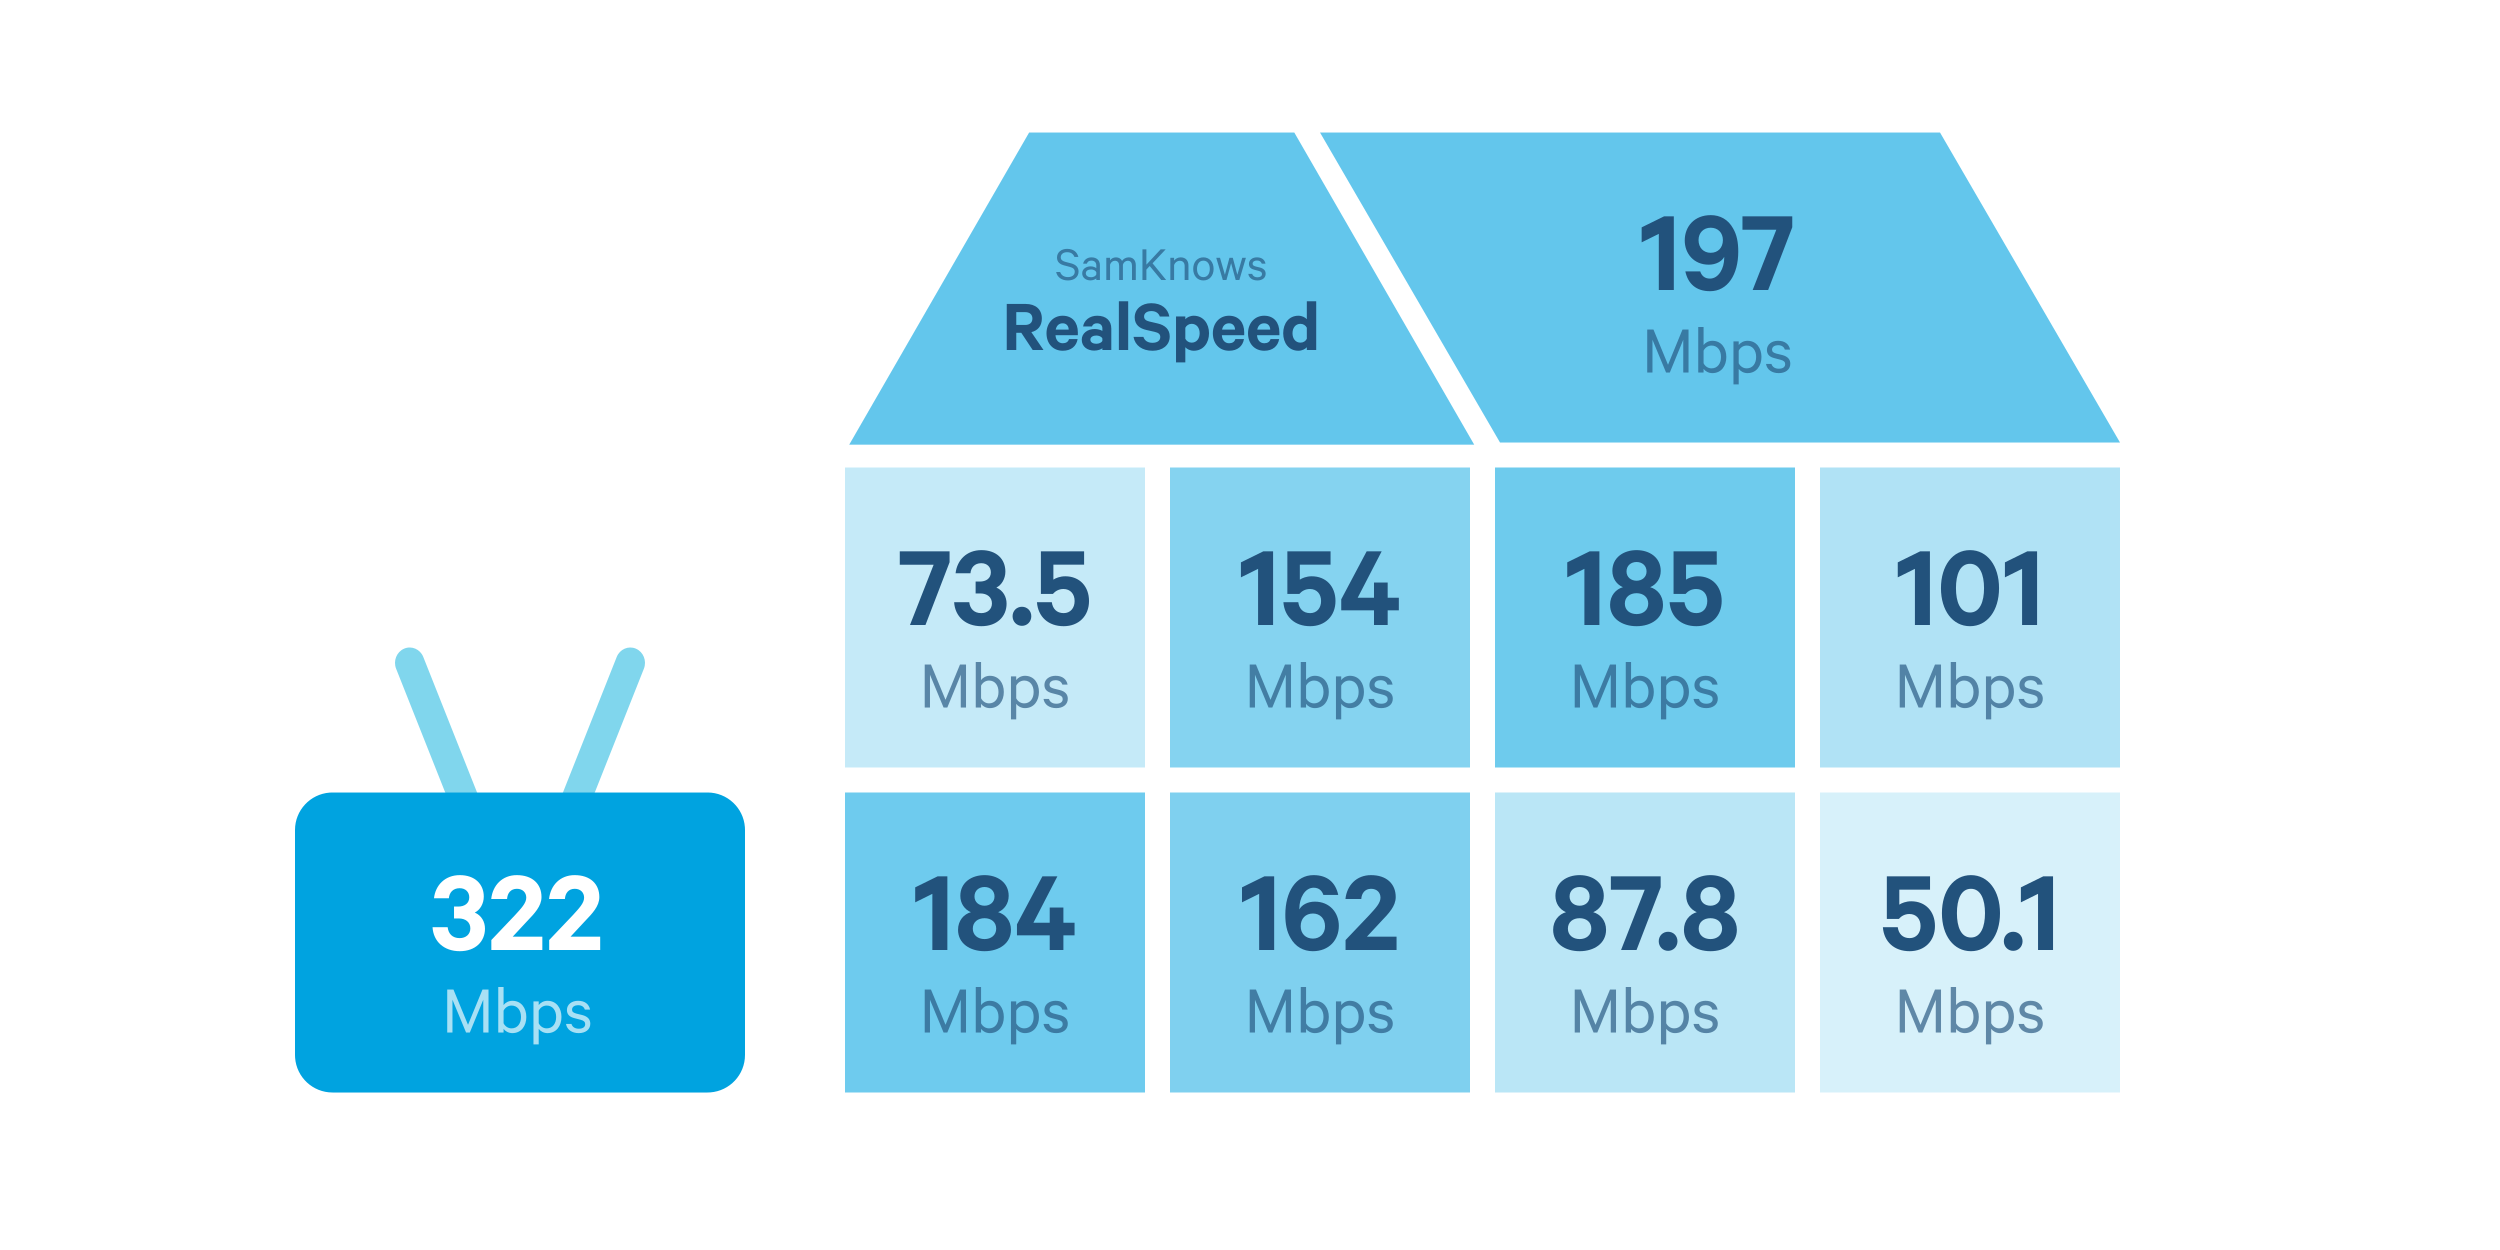 <?xml version="1.0" encoding="utf-8"?>
<svg xmlns="http://www.w3.org/2000/svg" xmlns:xlink="http://www.w3.org/1999/xlink" width="1000px" height="500px" viewBox="0 0 1000 500" version="1.1">
    
    <title>Eero2</title>
    <desc>Created with Sketch.</desc>
    <g id="Eero2" stroke="none" stroke-width="1" fill="none" fill-rule="evenodd">
        <rect fill="#FFFFFF" x="0" y="0" width="1000" height="500"/>
        <g id="Group-4" transform="translate(338, 53)" fill="#00A3E0">
            <g id="Group-2">
                <polygon id="Fill-3" opacity="0.5" points="130 384 250 384 250 264 130 264"/>
                <polygon id="Fill-3" opacity="0.57" points="0 384 120 384 120 264 0 264"/>
                <polygon id="Fill-4" opacity="0.27" points="260 384 380 384 380 264 260 264"/>
                <polygon id="Fill-7" opacity="0.61" points="262.001 124 510 124 438 0 190 0"/>
            </g>
            <polygon id="Fill-4" opacity="0.16" points="390 384 510 384 510 264 390 264"/>
            <g id="Group-5" transform="translate(260, 134)" opacity="0.57">
                <polygon id="Fill-3" points="0 120 120 120 120 0 0 0"/>
            </g>
            <polygon id="Fill-3" opacity="0.23" points="0 254 120 254 120 134 0 134"/>
            <g id="Group-6" transform="translate(130, 134)" opacity="0.48">
                <polygon id="Fill-4" points="0 120 120 120 120 0 0 0"/>
            </g>
            <polygon id="Fill-4" opacity="0.31" points="390 254 510 254 510 134 390 134"/>
        </g>
        <path d="M517.712,53 L589.685,177.87 L339.685,177.87 L411.658,53 L517.712,53 Z" id="Combined-Shape" fill="#00A3E0" opacity="0.61"/>
        <g id="SamKnows-RealSpeed" transform="translate(402.7, 99.54)" fill="#22527C" fill-rule="nonzero">
            <path d="M24.48,12.64 C26.92,12.64 28.72,11.3 28.72,9.08 C28.72,7.34 27.62,6.28 25.66,5.78 L23.56,5.24 C22.28,4.9 21.6,4.4 21.6,3.36 C21.6,2.1 22.68,1.34 24.14,1.34 C25.76,1.34 26.68,2.14 27.06,3.24 L28.64,3.24 C28.18,1.3 26.68,4.26325641e-14 24.14,4.26325641e-14 C21.82,4.26325641e-14 20.1,1.4 20.1,3.48 C20.1,5.34 21.34,6.2 23.04,6.64 L25.24,7.22 C26.66,7.58 27.2,8.2 27.2,9.16 C27.2,10.52 26.08,11.3 24.48,11.3 C22.98,11.3 21.82,10.62 21.36,9.26 L19.76,9.26 C20.22,11.42 22.04,12.64 24.48,12.64 Z M33.48,12.62 C34.54,12.62 35.48,12.16 35.82,11.8 L35.82,12.46 L37.26,12.46 L37.26,6.54 C37.26,4.6 36,3.4 33.88,3.4 C32.18,3.4 30.86,4.42 30.56,5.92 L32.04,5.92 C32.32,5.1 32.92,4.7 33.86,4.7 C35.14,4.7 35.82,5.5 35.82,6.6 L35.82,7.72 C35.44,7.38 34.5,7 33.58,7 C31.68,7 30.18,8.12 30.18,9.78 C30.18,11.54 31.68,12.62 33.48,12.62 Z M33.74,11.36 C32.66,11.36 31.62,10.86 31.62,9.78 C31.62,8.72 32.66,8.24 33.74,8.24 C34.66,8.24 35.56,8.68 35.82,9.34 L35.82,10.26 C35.56,10.92 34.66,11.36 33.74,11.36 Z M41.32,12.46 L41.32,6.34 C41.6,5.38 42.38,4.76 43.28,4.76 C44.42,4.76 44.96,5.58 44.96,6.82 L44.96,12.46 L46.46,12.46 L46.46,6.34 C46.74,5.38 47.52,4.76 48.42,4.76 C49.56,4.76 50.1,5.58 50.1,6.82 L50.1,12.46 L51.62,12.46 L51.62,6.58 C51.62,4.66 50.62,3.4 48.82,3.4 C47.58,3.4 46.68,4.02 46.12,4.82 C45.7,3.98 44.84,3.4 43.72,3.4 C42.62,3.4 41.76,3.92 41.32,4.62 L41.32,3.58 L39.82,3.58 L39.82,12.46 L41.32,12.46 Z M55.86,12.46 L55.86,8.28 L57.18,6.86 L61.8,12.46 L63.76,12.46 L58.32,5.78 L63.58,0.18 L61.58,0.18 L55.86,6.32 L55.86,0.18 L54.28,0.18 L54.28,12.46 L55.86,12.46 Z M66.94,12.46 L66.94,6.44 C67.26,5.48 68.16,4.78 69.2,4.78 C70.54,4.78 71.16,5.64 71.16,6.88 L71.16,12.46 L72.68,12.46 L72.68,6.64 C72.68,4.7 71.58,3.4 69.56,3.4 C68.42,3.4 67.46,4 66.94,4.7 L66.94,3.58 L65.44,3.58 L65.44,12.46 L66.94,12.46 Z M78.66,12.64 C81.08,12.64 82.74,10.74 82.74,8.02 C82.74,5.3 81.08,3.4 78.66,3.4 C76.22,3.4 74.58,5.3 74.58,8.02 C74.58,10.74 76.22,12.64 78.66,12.64 Z M78.66,11.32 C77.06,11.32 76.1,9.96 76.1,8.02 C76.1,6.08 77.06,4.72 78.66,4.72 C80.26,4.72 81.22,6.08 81.22,8.02 C81.22,9.96 80.26,11.32 78.66,11.32 Z M87.88,12.46 L89.74,5.72 L91.58,12.46 L93.04,12.46 L95.66,3.58 L94.2,3.58 L92.24,10.36 L90.42,3.58 L89.08,3.58 L87.26,10.36 L85.3,3.58 L83.8,3.58 L86.42,12.46 L87.88,12.46 Z M100.26,12.64 C102.16,12.64 103.56,11.64 103.56,9.96 C103.56,8.72 102.82,7.88 101.3,7.48 L99.58,7.06 C98.74,6.82 98.34,6.54 98.34,5.94 C98.34,5.08 99.16,4.66 100.04,4.66 C101.12,4.66 101.74,5.12 102,5.92 L103.5,5.92 C103.18,4.36 102.02,3.4 100.06,3.4 C98.26,3.4 96.88,4.44 96.88,6.02 C96.88,7.4 97.76,8.04 99.02,8.36 L100.78,8.82 C101.7,9.06 102.1,9.44 102.1,10.06 C102.1,10.96 101.34,11.38 100.28,11.38 C99.24,11.38 98.46,10.94 98.18,10.02 L96.62,10.02 C96.9,11.66 98.32,12.64 100.26,12.64 Z" id="SamKnows" fill-opacity="0.66"/>
            <path d="M3.81,40.46 L3.81,33.59 L5.82,33.59 L10.38,40.46 L14.7,40.46 L9.84,33.32 C12.42,32.69 14.04,30.83 14.04,27.89 C14.04,24.11 11.46,22.04 7.59,22.04 L3.12638804e-13,22.04 L3.12638804e-13,40.46 L3.81,40.46 Z M7.35,30.44 L3.81,30.44 L3.81,25.31 L7.35,25.31 C9.27,25.31 10.26,26.33 10.26,27.89 C10.26,29.42 9.27,30.44 7.35,30.44 Z M22.41,40.76 C25.77,40.76 27.87,38.93 28.35,36.08 L24.9,36.08 C24.6,37.22 23.67,37.76 22.41,37.76 C20.76,37.76 19.62,36.56 19.5,34.55 L28.44,34.55 L28.44,33.41 C28.44,29.48 26.28,26.75 22.35,26.75 C18.6,26.75 15.9,29.72 15.9,33.77 C15.9,37.91 18.51,40.76 22.41,40.76 Z M24.78,32.3 L19.59,32.3 C19.92,30.65 20.94,29.78 22.38,29.78 C23.91,29.78 24.75,30.89 24.78,32.3 Z M34.98,40.7 C36.45,40.7 37.8,40.19 38.25,39.74 L38.25,40.46 L41.82,40.46 L41.82,31.91 C41.82,28.7 39.75,26.75 36.18,26.75 C33.12,26.75 30.93,28.61 30.54,31.04 L34.08,31.04 C34.38,30.26 35.01,29.78 36.06,29.78 C37.56,29.78 38.25,30.71 38.25,31.85 L38.25,32.84 C37.71,32.45 36.36,32.06 35.19,32.06 C32.28,32.06 30,33.8 30,36.35 C30,39.14 32.28,40.7 34.98,40.7 Z M35.82,37.97 C34.65,37.97 33.45,37.49 33.45,36.32 C33.45,35.18 34.65,34.67 35.82,34.67 C36.9,34.67 37.92,35.12 38.25,35.84 L38.25,36.8 C37.92,37.52 36.9,37.97 35.82,37.97 Z M48.57,40.46 L48.57,20.96 L44.85,20.96 L44.85,40.46 L48.57,40.46 Z M58.35,40.76 C62.25,40.76 65.19,38.6 65.19,35.03 C65.19,32.24 63.36,30.53 60.36,29.84 L57,29.06 C55.62,28.73 54.93,28.1 54.93,27.05 C54.93,25.73 56.1,24.89 57.84,24.89 C59.76,24.89 60.81,25.85 61.23,27.08 L65.04,27.08 C64.44,23.96 62.01,21.74 57.81,21.74 C53.94,21.74 51.18,24.08 51.18,27.41 C51.18,30.44 53.22,31.85 55.86,32.45 L59.16,33.2 C60.75,33.56 61.41,34.16 61.41,35.27 C61.41,36.74 60.18,37.58 58.32,37.58 C56.52,37.58 55.17,36.83 54.66,35.21 L50.7,35.21 C51.33,38.72 54.24,40.76 58.35,40.76 Z M71.43,45.41 L71.43,39.35 C72.03,40.07 73.35,40.76 74.79,40.76 C78.69,40.76 80.91,37.55 80.91,33.77 C80.91,29.99 78.69,26.75 74.79,26.75 C73.35,26.75 72.03,27.44 71.43,28.16 L71.43,27.05 L67.71,27.05 L67.71,45.41 L71.43,45.41 Z M73.95,37.52 C72.87,37.52 71.88,36.89 71.43,35.96 L71.43,31.55 C71.88,30.65 72.84,29.99 73.95,29.99 C75.96,29.99 77.16,31.61 77.16,33.77 C77.16,35.9 75.96,37.52 73.95,37.52 Z M88.95,40.76 C92.31,40.76 94.41,38.93 94.89,36.08 L91.44,36.08 C91.14,37.22 90.21,37.76 88.95,37.76 C87.3,37.76 86.16,36.56 86.04,34.55 L94.98,34.55 L94.98,33.41 C94.98,29.48 92.82,26.75 88.89,26.75 C85.14,26.75 82.44,29.72 82.44,33.77 C82.44,37.91 85.05,40.76 88.95,40.76 Z M91.32,32.3 L86.13,32.3 C86.46,30.65 87.48,29.78 88.92,29.78 C90.45,29.78 91.29,30.89 91.32,32.3 Z M103.02,40.76 C106.38,40.76 108.48,38.93 108.96,36.08 L105.51,36.08 C105.21,37.22 104.28,37.76 103.02,37.76 C101.37,37.76 100.23,36.56 100.11,34.55 L109.05,34.55 L109.05,33.41 C109.05,29.48 106.89,26.75 102.96,26.75 C99.21,26.75 96.51,29.72 96.51,33.77 C96.51,37.91 99.12,40.76 103.02,40.76 Z M105.39,32.3 L100.2,32.3 C100.53,30.65 101.55,29.78 102.99,29.78 C104.52,29.78 105.36,30.89 105.39,32.3 Z M116.67,40.76 C118.11,40.76 119.43,40.07 120.03,39.35 L120.03,40.46 L123.78,40.46 L123.78,20.96 L120.03,20.96 L120.03,28.16 C119.43,27.44 118.11,26.75 116.67,26.75 C112.77,26.75 110.58,29.93 110.58,33.77 C110.58,37.61 112.77,40.76 116.67,40.76 Z M117.51,37.52 C115.5,37.52 114.3,35.9 114.3,33.77 C114.3,31.61 115.5,29.99 117.51,29.99 C118.59,29.99 119.61,30.65 120.03,31.55 L120.03,35.96 C119.61,36.89 118.62,37.52 117.51,37.52 Z" id="RealSpeed"/>
        </g>
        <g id="Group" transform="translate(208, 348) scale(-1, 1) translate(-208, -348) translate(118, 259)">
            <path d="M63.265,66 L76,66 L51.319,3.795 C50.077,0.664 46.636,-0.828 43.636,0.467 C40.631,1.769 39.207,5.361 40.448,8.493 L63.265,66 Z" id="Fill-54" fill="#80D6ED"/>
            <path d="M104,66 L116.735,66 L139.553,8.494 C140.794,5.362 139.362,1.77 136.365,0.468 C133.362,-0.828 129.921,0.658 128.682,3.796 L104,66 Z" id="Fill-55" fill="#80D6ED"/>
            <path d="M165,58 L166.121,58.041 C173.876,58.615 180,65.095 180,73.001 L180,162.999 L179.959,164.117 C179.385,171.883 172.901,178 165,178 L15,178 L13.883,177.959 C6.124,177.385 0,170.908 0,162.999 L0,73.001 L0.041,71.883 C0.615,64.124 7.099,58 15,58 L165,58 Z" id="Fill-56" fill="#00A3E0"/>
        </g>
        <path d="M183.912,380.48 C190.2,380.48 193.992,376.592 193.992,371.456 C193.992,368.768 192.648,366.224 189.912,365.024 C192.024,364.016 193.512,361.472 193.512,358.64 C193.512,353.6 189.912,350.048 183.912,350.048 C178.008,350.048 174.168,354.08 173.592,359.312 L179.544,359.312 C179.736,357.056 181.176,355.28 183.864,355.28 C186.264,355.28 187.704,356.864 187.704,358.928 C187.704,361.376 185.784,362.624 183.288,362.624 L181.608,362.624 L181.608,367.376 L183.48,367.376 C186.216,367.376 188.136,368.864 188.136,371.36 C188.136,373.712 186.36,375.248 183.864,375.248 C180.936,375.248 179.352,373.472 179.064,370.88 L173.016,370.88 C173.352,376.592 177.576,380.48 183.912,380.48 Z M216.936,380 L216.936,374.672 L205.08,374.672 L210.744,368.576 C213.768,365.408 216.6,362.528 216.6,358.832 C216.6,353.504 212.904,350.048 206.712,350.048 C200.904,350.048 197.064,354.128 196.488,359.6 L202.824,359.6 C202.968,357.296 204.264,355.52 206.76,355.52 C209.064,355.52 210.504,357.008 210.504,359.072 C210.504,361.28 208.488,363.344 205.896,366.176 L196.536,376.016 L196.536,380 L216.936,380 Z M240.072,380 L240.072,374.672 L228.216,374.672 L233.88,368.576 C236.904,365.408 239.736,362.528 239.736,358.832 C239.736,353.504 236.04,350.048 229.848,350.048 C224.04,350.048 220.2,354.128 219.624,359.6 L225.96,359.6 C226.104,357.296 227.4,355.52 229.896,355.52 C232.2,355.52 233.64,357.008 233.64,359.072 C233.64,361.28 231.624,363.344 229.032,366.176 L219.672,376.016 L219.672,380 L240.072,380 Z" id="322" fill="#FFFFFF" fill-rule="nonzero"/>
        <path d="M180.988,413 L180.988,399.896 L186.42,413 L187.932,413 L193.308,399.896 L193.308,413 L195.408,413 L195.408,395.808 L193,395.808 L187.204,409.92 L181.38,395.808 L178.888,395.808 L178.888,413 L180.988,413 Z M204.928,413.252 C208.568,413.252 210.528,410.312 210.528,406.784 C210.528,403.284 208.568,400.316 204.928,400.316 C203.388,400.316 202.044,401.128 201.428,402.024 L201.428,394.8 L199.3,394.8 L199.3,413 L201.428,413 L201.428,411.544 C202.044,412.44 203.388,413.252 204.928,413.252 Z M204.62,411.348 C203.304,411.348 202.072,410.592 201.428,409.304 L201.428,404.264 C202.072,402.976 203.304,402.22 204.62,402.22 C207,402.22 208.4,404.152 208.4,406.784 C208.4,409.416 207,411.348 204.62,411.348 Z M215.484,417.76 L215.484,411.544 C216.128,412.44 217.444,413.252 218.984,413.252 C222.652,413.252 224.584,410.228 224.584,406.784 C224.584,403.34 222.652,400.316 218.984,400.316 C217.444,400.316 216.128,401.128 215.484,402.024 L215.484,400.568 L213.384,400.568 L213.384,417.76 L215.484,417.76 Z M218.676,411.348 C217.36,411.348 216.128,410.592 215.484,409.304 L215.484,404.264 C216.128,402.976 217.36,402.22 218.676,402.22 C221.056,402.22 222.456,404.152 222.456,406.784 C222.456,409.416 221.056,411.348 218.676,411.348 Z M231.5,413.252 C234.16,413.252 236.12,411.852 236.12,409.5 C236.12,407.764 235.084,406.588 232.956,406.028 L230.548,405.44 C229.372,405.104 228.812,404.712 228.812,403.872 C228.812,402.668 229.96,402.08 231.192,402.08 C232.704,402.08 233.572,402.724 233.936,403.844 L236.036,403.844 C235.588,401.66 233.964,400.316 231.22,400.316 C228.7,400.316 226.768,401.772 226.768,403.984 C226.768,405.916 228,406.812 229.764,407.26 L232.228,407.904 C233.516,408.24 234.076,408.772 234.076,409.64 C234.076,410.9 233.012,411.488 231.528,411.488 C230.072,411.488 228.98,410.872 228.588,409.584 L226.404,409.584 C226.796,411.88 228.784,413.252 231.5,413.252 Z" id="Mbps" fill="#FFFFFF" fill-rule="nonzero" opacity="0.66"/>
        <path d="M378.944,380 L378.944,350.528 L375.056,350.528 L366.08,354.944 L366.08,360.944 L372.944,357.536 L372.944,380 L378.944,380 Z M393.824,380.48 C399.68,380.48 404.384,377.312 404.384,371.936 C404.384,368.192 402.032,365.648 399.248,364.88 C401.696,363.824 403.472,361.472 403.472,358.352 C403.472,352.976 398.96,350.048 393.824,350.048 C388.64,350.048 384.128,352.976 384.128,358.352 C384.128,361.472 385.904,363.824 388.352,364.88 C385.568,365.648 383.216,368.192 383.216,371.936 C383.216,377.312 387.92,380.48 393.824,380.48 Z M393.824,362.288 C391.616,362.288 389.792,360.896 389.792,358.592 C389.792,356.192 391.616,354.8 393.824,354.8 C395.984,354.8 397.808,356.192 397.808,358.592 C397.808,360.896 395.984,362.288 393.824,362.288 Z M393.824,375.632 C391.136,375.632 389.12,374.048 389.12,371.456 C389.12,368.816 391.136,367.28 393.824,367.28 C396.464,367.28 398.48,368.816 398.48,371.456 C398.48,374.048 396.464,375.632 393.824,375.632 Z M425.36,380 L425.36,374.144 L429.824,374.144 L429.824,369.104 L425.36,369.104 L425.36,363.008 L419.888,363.008 L419.888,369.104 L413.36,369.104 L422.96,350.528 L416.96,350.528 L406.784,369.728 L406.784,374.144 L419.888,374.144 L419.888,380 L425.36,380 Z" id="184" fill="#22527C" fill-rule="nonzero"/>
        <path d="M371.988,413 L371.988,399.896 L377.42,413 L378.932,413 L384.308,399.896 L384.308,413 L386.408,413 L386.408,395.808 L384,395.808 L378.204,409.92 L372.38,395.808 L369.888,395.808 L369.888,413 L371.988,413 Z M395.928,413.252 C399.568,413.252 401.528,410.312 401.528,406.784 C401.528,403.284 399.568,400.316 395.928,400.316 C394.388,400.316 393.044,401.128 392.428,402.024 L392.428,394.8 L390.3,394.8 L390.3,413 L392.428,413 L392.428,411.544 C393.044,412.44 394.388,413.252 395.928,413.252 Z M395.62,411.348 C394.304,411.348 393.072,410.592 392.428,409.304 L392.428,404.264 C393.072,402.976 394.304,402.22 395.62,402.22 C398,402.22 399.4,404.152 399.4,406.784 C399.4,409.416 398,411.348 395.62,411.348 Z M406.484,417.76 L406.484,411.544 C407.128,412.44 408.444,413.252 409.984,413.252 C413.652,413.252 415.584,410.228 415.584,406.784 C415.584,403.34 413.652,400.316 409.984,400.316 C408.444,400.316 407.128,401.128 406.484,402.024 L406.484,400.568 L404.384,400.568 L404.384,417.76 L406.484,417.76 Z M409.676,411.348 C408.36,411.348 407.128,410.592 406.484,409.304 L406.484,404.264 C407.128,402.976 408.36,402.22 409.676,402.22 C412.056,402.22 413.456,404.152 413.456,406.784 C413.456,409.416 412.056,411.348 409.676,411.348 Z M422.5,413.252 C425.16,413.252 427.12,411.852 427.12,409.5 C427.12,407.764 426.084,406.588 423.956,406.028 L421.548,405.44 C420.372,405.104 419.812,404.712 419.812,403.872 C419.812,402.668 420.96,402.08 422.192,402.08 C423.704,402.08 424.572,402.724 424.936,403.844 L427.036,403.844 C426.588,401.66 424.964,400.316 422.22,400.316 C419.7,400.316 417.768,401.772 417.768,403.984 C417.768,405.916 419,406.812 420.764,407.26 L423.228,407.904 C424.516,408.24 425.076,408.772 425.076,409.64 C425.076,410.9 424.012,411.488 422.528,411.488 C421.072,411.488 419.98,410.872 419.588,409.584 L417.404,409.584 C417.796,411.88 419.784,413.252 422.5,413.252 Z" id="Mbps" fill="#22527C" fill-rule="nonzero" opacity="0.66"/>
        <path d="M509.664,380 L509.664,350.528 L505.776,350.528 L496.8,354.944 L496.8,360.944 L503.664,357.536 L503.664,380 L509.664,380 Z M525.12,380.48 C531.696,380.48 535.536,375.92 535.536,370.352 C535.536,365.072 531.888,360.656 525.936,360.656 C523.056,360.656 520.704,361.952 519.744,363.776 L519.744,363.344 C519.744,359.216 521.952,355.088 525.456,355.088 C527.52,355.088 528.768,356.192 529.344,357.968 L535.296,357.968 C534.24,353.024 530.976,350.048 525.408,350.048 C518.352,350.048 514.128,356.72 514.128,365.888 C514.128,369.68 514.704,372.56 516.192,375.152 C518.16,378.752 521.424,380.48 525.12,380.48 Z M525.168,375.44 C522.24,375.44 520.272,373.424 520.272,370.496 C520.272,367.424 522.24,365.408 525.168,365.408 C528,365.408 530.016,367.424 530.016,370.496 C530.016,373.424 528,375.44 525.168,375.44 Z M558.624,380 L558.624,374.672 L546.768,374.672 L552.432,368.576 C555.456,365.408 558.288,362.528 558.288,358.832 C558.288,353.504 554.592,350.048 548.4,350.048 C542.592,350.048 538.752,354.128 538.176,359.6 L544.512,359.6 C544.656,357.296 545.952,355.52 548.448,355.52 C550.752,355.52 552.192,357.008 552.192,359.072 C552.192,361.28 550.176,363.344 547.584,366.176 L538.224,376.016 L538.224,380 L558.624,380 Z" id="162" fill="#22527C" fill-rule="nonzero"/>
        <path d="M501.988,413 L501.988,399.896 L507.42,413 L508.932,413 L514.308,399.896 L514.308,413 L516.408,413 L516.408,395.808 L514,395.808 L508.204,409.92 L502.38,395.808 L499.888,395.808 L499.888,413 L501.988,413 Z M525.928,413.252 C529.568,413.252 531.528,410.312 531.528,406.784 C531.528,403.284 529.568,400.316 525.928,400.316 C524.388,400.316 523.044,401.128 522.428,402.024 L522.428,394.8 L520.3,394.8 L520.3,413 L522.428,413 L522.428,411.544 C523.044,412.44 524.388,413.252 525.928,413.252 Z M525.62,411.348 C524.304,411.348 523.072,410.592 522.428,409.304 L522.428,404.264 C523.072,402.976 524.304,402.22 525.62,402.22 C528,402.22 529.4,404.152 529.4,406.784 C529.4,409.416 528,411.348 525.62,411.348 Z M536.484,417.76 L536.484,411.544 C537.128,412.44 538.444,413.252 539.984,413.252 C543.652,413.252 545.584,410.228 545.584,406.784 C545.584,403.34 543.652,400.316 539.984,400.316 C538.444,400.316 537.128,401.128 536.484,402.024 L536.484,400.568 L534.384,400.568 L534.384,417.76 L536.484,417.76 Z M539.676,411.348 C538.36,411.348 537.128,410.592 536.484,409.304 L536.484,404.264 C537.128,402.976 538.36,402.22 539.676,402.22 C542.056,402.22 543.456,404.152 543.456,406.784 C543.456,409.416 542.056,411.348 539.676,411.348 Z M552.5,413.252 C555.16,413.252 557.12,411.852 557.12,409.5 C557.12,407.764 556.084,406.588 553.956,406.028 L551.548,405.44 C550.372,405.104 549.812,404.712 549.812,403.872 C549.812,402.668 550.96,402.08 552.192,402.08 C553.704,402.08 554.572,402.724 554.936,403.844 L557.036,403.844 C556.588,401.66 554.964,400.316 552.22,400.316 C549.7,400.316 547.768,401.772 547.768,403.984 C547.768,405.916 549,406.812 550.764,407.26 L553.228,407.904 C554.516,408.24 555.076,408.772 555.076,409.64 C555.076,410.9 554.012,411.488 552.528,411.488 C551.072,411.488 549.98,410.872 549.588,409.584 L547.404,409.584 C547.796,411.88 549.784,413.252 552.5,413.252 Z" id="Mbps" fill="#22527C" fill-rule="nonzero" opacity="0.66"/>
        <path d="M631.864,380.48 C637.72,380.48 642.424,377.312 642.424,371.936 C642.424,368.192 640.072,365.648 637.288,364.88 C639.736,363.824 641.512,361.472 641.512,358.352 C641.512,352.976 637,350.048 631.864,350.048 C626.68,350.048 622.168,352.976 622.168,358.352 C622.168,361.472 623.944,363.824 626.392,364.88 C623.608,365.648 621.256,368.192 621.256,371.936 C621.256,377.312 625.96,380.48 631.864,380.48 Z M631.864,362.288 C629.656,362.288 627.832,360.896 627.832,358.592 C627.832,356.192 629.656,354.8 631.864,354.8 C634.024,354.8 635.848,356.192 635.848,358.592 C635.848,360.896 634.024,362.288 631.864,362.288 Z M631.864,375.632 C629.176,375.632 627.16,374.048 627.16,371.456 C627.16,368.816 629.176,367.28 631.864,367.28 C634.504,367.28 636.52,368.816 636.52,371.456 C636.52,374.048 634.504,375.632 631.864,375.632 Z M654.616,380 L664.264,354.896 L664.264,350.528 L644.344,350.528 L644.344,355.904 L657.88,355.904 L648.424,380 L654.616,380 Z M667.24,380.336 C669.352,380.336 670.984,378.656 670.984,376.496 C670.984,374.336 669.352,372.704 667.24,372.704 C665.128,372.704 663.496,374.336 663.496,376.496 C663.496,378.656 665.128,380.336 667.24,380.336 Z M684.184,380.48 C690.04,380.48 694.744,377.312 694.744,371.936 C694.744,368.192 692.392,365.648 689.608,364.88 C692.056,363.824 693.832,361.472 693.832,358.352 C693.832,352.976 689.32,350.048 684.184,350.048 C679,350.048 674.488,352.976 674.488,358.352 C674.488,361.472 676.264,363.824 678.712,364.88 C675.928,365.648 673.576,368.192 673.576,371.936 C673.576,377.312 678.28,380.48 684.184,380.48 Z M684.184,362.288 C681.976,362.288 680.152,360.896 680.152,358.592 C680.152,356.192 681.976,354.8 684.184,354.8 C686.344,354.8 688.168,356.192 688.168,358.592 C688.168,360.896 686.344,362.288 684.184,362.288 Z M684.184,375.632 C681.496,375.632 679.48,374.048 679.48,371.456 C679.48,368.816 681.496,367.28 684.184,367.28 C686.824,367.28 688.84,368.816 688.84,371.456 C688.84,374.048 686.824,375.632 684.184,375.632 Z" id="87.8" fill="#22527C" fill-rule="nonzero"/>
        <path d="M631.988,413 L631.988,399.896 L637.42,413 L638.932,413 L644.308,399.896 L644.308,413 L646.408,413 L646.408,395.808 L644,395.808 L638.204,409.92 L632.38,395.808 L629.888,395.808 L629.888,413 L631.988,413 Z M655.928,413.252 C659.568,413.252 661.528,410.312 661.528,406.784 C661.528,403.284 659.568,400.316 655.928,400.316 C654.388,400.316 653.044,401.128 652.428,402.024 L652.428,394.8 L650.3,394.8 L650.3,413 L652.428,413 L652.428,411.544 C653.044,412.44 654.388,413.252 655.928,413.252 Z M655.62,411.348 C654.304,411.348 653.072,410.592 652.428,409.304 L652.428,404.264 C653.072,402.976 654.304,402.22 655.62,402.22 C658,402.22 659.4,404.152 659.4,406.784 C659.4,409.416 658,411.348 655.62,411.348 Z M666.484,417.76 L666.484,411.544 C667.128,412.44 668.444,413.252 669.984,413.252 C673.652,413.252 675.584,410.228 675.584,406.784 C675.584,403.34 673.652,400.316 669.984,400.316 C668.444,400.316 667.128,401.128 666.484,402.024 L666.484,400.568 L664.384,400.568 L664.384,417.76 L666.484,417.76 Z M669.676,411.348 C668.36,411.348 667.128,410.592 666.484,409.304 L666.484,404.264 C667.128,402.976 668.36,402.22 669.676,402.22 C672.056,402.22 673.456,404.152 673.456,406.784 C673.456,409.416 672.056,411.348 669.676,411.348 Z M682.5,413.252 C685.16,413.252 687.12,411.852 687.12,409.5 C687.12,407.764 686.084,406.588 683.956,406.028 L681.548,405.44 C680.372,405.104 679.812,404.712 679.812,403.872 C679.812,402.668 680.96,402.08 682.192,402.08 C683.704,402.08 684.572,402.724 684.936,403.844 L687.036,403.844 C686.588,401.66 684.964,400.316 682.22,400.316 C679.7,400.316 677.768,401.772 677.768,403.984 C677.768,405.916 679,406.812 680.764,407.26 L683.228,407.904 C684.516,408.24 685.076,408.772 685.076,409.64 C685.076,410.9 684.012,411.488 682.528,411.488 C681.072,411.488 679.98,410.872 679.588,409.584 L677.404,409.584 C677.796,411.88 679.784,413.252 682.5,413.252 Z" id="Mbps" fill="#22527C" fill-rule="nonzero" opacity="0.66"/>
        <path d="M761.988,413 L761.988,399.896 L767.42,413 L768.932,413 L774.308,399.896 L774.308,413 L776.408,413 L776.408,395.808 L774,395.808 L768.204,409.92 L762.38,395.808 L759.888,395.808 L759.888,413 L761.988,413 Z M785.928,413.252 C789.568,413.252 791.528,410.312 791.528,406.784 C791.528,403.284 789.568,400.316 785.928,400.316 C784.388,400.316 783.044,401.128 782.428,402.024 L782.428,394.8 L780.3,394.8 L780.3,413 L782.428,413 L782.428,411.544 C783.044,412.44 784.388,413.252 785.928,413.252 Z M785.62,411.348 C784.304,411.348 783.072,410.592 782.428,409.304 L782.428,404.264 C783.072,402.976 784.304,402.22 785.62,402.22 C788,402.22 789.4,404.152 789.4,406.784 C789.4,409.416 788,411.348 785.62,411.348 Z M796.484,417.76 L796.484,411.544 C797.128,412.44 798.444,413.252 799.984,413.252 C803.652,413.252 805.584,410.228 805.584,406.784 C805.584,403.34 803.652,400.316 799.984,400.316 C798.444,400.316 797.128,401.128 796.484,402.024 L796.484,400.568 L794.384,400.568 L794.384,417.76 L796.484,417.76 Z M799.676,411.348 C798.36,411.348 797.128,410.592 796.484,409.304 L796.484,404.264 C797.128,402.976 798.36,402.22 799.676,402.22 C802.056,402.22 803.456,404.152 803.456,406.784 C803.456,409.416 802.056,411.348 799.676,411.348 Z M812.5,413.252 C815.16,413.252 817.12,411.852 817.12,409.5 C817.12,407.764 816.084,406.588 813.956,406.028 L811.548,405.44 C810.372,405.104 809.812,404.712 809.812,403.872 C809.812,402.668 810.96,402.08 812.192,402.08 C813.704,402.08 814.572,402.724 814.936,403.844 L817.036,403.844 C816.588,401.66 814.964,400.316 812.22,400.316 C809.7,400.316 807.768,401.772 807.768,403.984 C807.768,405.916 809,406.812 810.764,407.26 L813.228,407.904 C814.516,408.24 815.076,408.772 815.076,409.64 C815.076,410.9 814.012,411.488 812.528,411.488 C811.072,411.488 809.98,410.872 809.588,409.584 L807.404,409.584 C807.796,411.88 809.784,413.252 812.5,413.252 Z" id="Mbps" fill="#22527C" fill-rule="nonzero" opacity="0.66"/>
        <path d="M639.76,250 L639.76,220.528 L635.872,220.528 L626.896,224.944 L626.896,230.944 L633.76,227.536 L633.76,250 L639.76,250 Z M654.64,250.48 C660.496,250.48 665.2,247.312 665.2,241.936 C665.2,238.192 662.848,235.648 660.064,234.88 C662.512,233.824 664.288,231.472 664.288,228.352 C664.288,222.976 659.776,220.048 654.64,220.048 C649.456,220.048 644.944,222.976 644.944,228.352 C644.944,231.472 646.72,233.824 649.168,234.88 C646.384,235.648 644.032,238.192 644.032,241.936 C644.032,247.312 648.736,250.48 654.64,250.48 Z M654.64,232.288 C652.432,232.288 650.608,230.896 650.608,228.592 C650.608,226.192 652.432,224.8 654.64,224.8 C656.8,224.8 658.624,226.192 658.624,228.592 C658.624,230.896 656.8,232.288 654.64,232.288 Z M654.64,245.632 C651.952,245.632 649.936,244.048 649.936,241.456 C649.936,238.816 651.952,237.28 654.64,237.28 C657.28,237.28 659.296,238.816 659.296,241.456 C659.296,244.048 657.28,245.632 654.64,245.632 Z M678.544,250.48 C684.544,250.48 688.672,246.4 688.672,240.4 C688.672,234.544 684.88,230.512 679.168,230.512 C677.104,230.512 675.328,231.232 674.416,231.856 L674.416,225.856 L686.704,225.856 L686.704,220.528 L669.424,220.528 L669.424,237.568 L674.224,237.568 C675.184,236.464 676.576,235.6 678.448,235.6 C681.232,235.6 682.912,237.616 682.912,240.4 C682.912,243.232 681.232,245.248 678.544,245.248 C675.712,245.248 674.128,243.472 673.792,240.88 L667.84,240.88 C668.272,246.688 672.352,250.48 678.544,250.48 Z" id="185" fill="#22527C" fill-rule="nonzero"/>
        <path d="M631.988,283 L631.988,269.896 L637.42,283 L638.932,283 L644.308,269.896 L644.308,283 L646.408,283 L646.408,265.808 L644,265.808 L638.204,279.92 L632.38,265.808 L629.888,265.808 L629.888,283 L631.988,283 Z M655.928,283.252 C659.568,283.252 661.528,280.312 661.528,276.784 C661.528,273.284 659.568,270.316 655.928,270.316 C654.388,270.316 653.044,271.128 652.428,272.024 L652.428,264.8 L650.3,264.8 L650.3,283 L652.428,283 L652.428,281.544 C653.044,282.44 654.388,283.252 655.928,283.252 Z M655.62,281.348 C654.304,281.348 653.072,280.592 652.428,279.304 L652.428,274.264 C653.072,272.976 654.304,272.22 655.62,272.22 C658,272.22 659.4,274.152 659.4,276.784 C659.4,279.416 658,281.348 655.62,281.348 Z M666.484,287.76 L666.484,281.544 C667.128,282.44 668.444,283.252 669.984,283.252 C673.652,283.252 675.584,280.228 675.584,276.784 C675.584,273.34 673.652,270.316 669.984,270.316 C668.444,270.316 667.128,271.128 666.484,272.024 L666.484,270.568 L664.384,270.568 L664.384,287.76 L666.484,287.76 Z M669.676,281.348 C668.36,281.348 667.128,280.592 666.484,279.304 L666.484,274.264 C667.128,272.976 668.36,272.22 669.676,272.22 C672.056,272.22 673.456,274.152 673.456,276.784 C673.456,279.416 672.056,281.348 669.676,281.348 Z M682.5,283.252 C685.16,283.252 687.12,281.852 687.12,279.5 C687.12,277.764 686.084,276.588 683.956,276.028 L681.548,275.44 C680.372,275.104 679.812,274.712 679.812,273.872 C679.812,272.668 680.96,272.08 682.192,272.08 C683.704,272.08 684.572,272.724 684.936,273.844 L687.036,273.844 C686.588,271.66 684.964,270.316 682.22,270.316 C679.7,270.316 677.768,271.772 677.768,273.984 C677.768,275.916 679,276.812 680.764,277.26 L683.228,277.904 C684.516,278.24 685.076,278.772 685.076,279.64 C685.076,280.9 684.012,281.488 682.528,281.488 C681.072,281.488 679.98,280.872 679.588,279.584 L677.404,279.584 C677.796,281.88 679.784,283.252 682.5,283.252 Z" id="Mbps" fill="#22527C" fill-rule="nonzero" opacity="0.66"/>
        <path d="M370.184,250 L379.832,224.896 L379.832,220.528 L359.912,220.528 L359.912,225.904 L373.448,225.904 L363.992,250 L370.184,250 Z M392.552,250.48 C398.84,250.48 402.632,246.592 402.632,241.456 C402.632,238.768 401.288,236.224 398.552,235.024 C400.664,234.016 402.152,231.472 402.152,228.64 C402.152,223.6 398.552,220.048 392.552,220.048 C386.648,220.048 382.808,224.08 382.232,229.312 L388.184,229.312 C388.376,227.056 389.816,225.28 392.504,225.28 C394.904,225.28 396.344,226.864 396.344,228.928 C396.344,231.376 394.424,232.624 391.928,232.624 L390.248,232.624 L390.248,237.376 L392.12,237.376 C394.856,237.376 396.776,238.864 396.776,241.36 C396.776,243.712 395,245.248 392.504,245.248 C389.576,245.248 387.992,243.472 387.704,240.88 L381.656,240.88 C381.992,246.592 386.216,250.48 392.552,250.48 Z M408.776,250.336 C410.888,250.336 412.52,248.656 412.52,246.496 C412.52,244.336 410.888,242.704 408.776,242.704 C406.664,242.704 405.032,244.336 405.032,246.496 C405.032,248.656 406.664,250.336 408.776,250.336 Z M425.48,250.48 C431.48,250.48 435.608,246.4 435.608,240.4 C435.608,234.544 431.816,230.512 426.104,230.512 C424.04,230.512 422.264,231.232 421.352,231.856 L421.352,225.856 L433.64,225.856 L433.64,220.528 L416.36,220.528 L416.36,237.568 L421.16,237.568 C422.12,236.464 423.512,235.6 425.384,235.6 C428.168,235.6 429.848,237.616 429.848,240.4 C429.848,243.232 428.168,245.248 425.48,245.248 C422.648,245.248 421.064,243.472 420.728,240.88 L414.776,240.88 C415.208,246.688 419.288,250.48 425.48,250.48 Z" id="73.5" fill="#22527C" fill-rule="nonzero"/>
        <path d="M371.988,283 L371.988,269.896 L377.42,283 L378.932,283 L384.308,269.896 L384.308,283 L386.408,283 L386.408,265.808 L384,265.808 L378.204,279.92 L372.38,265.808 L369.888,265.808 L369.888,283 L371.988,283 Z M395.928,283.252 C399.568,283.252 401.528,280.312 401.528,276.784 C401.528,273.284 399.568,270.316 395.928,270.316 C394.388,270.316 393.044,271.128 392.428,272.024 L392.428,264.8 L390.3,264.8 L390.3,283 L392.428,283 L392.428,281.544 C393.044,282.44 394.388,283.252 395.928,283.252 Z M395.62,281.348 C394.304,281.348 393.072,280.592 392.428,279.304 L392.428,274.264 C393.072,272.976 394.304,272.22 395.62,272.22 C398,272.22 399.4,274.152 399.4,276.784 C399.4,279.416 398,281.348 395.62,281.348 Z M406.484,287.76 L406.484,281.544 C407.128,282.44 408.444,283.252 409.984,283.252 C413.652,283.252 415.584,280.228 415.584,276.784 C415.584,273.34 413.652,270.316 409.984,270.316 C408.444,270.316 407.128,271.128 406.484,272.024 L406.484,270.568 L404.384,270.568 L404.384,287.76 L406.484,287.76 Z M409.676,281.348 C408.36,281.348 407.128,280.592 406.484,279.304 L406.484,274.264 C407.128,272.976 408.36,272.22 409.676,272.22 C412.056,272.22 413.456,274.152 413.456,276.784 C413.456,279.416 412.056,281.348 409.676,281.348 Z M422.5,283.252 C425.16,283.252 427.12,281.852 427.12,279.5 C427.12,277.764 426.084,276.588 423.956,276.028 L421.548,275.44 C420.372,275.104 419.812,274.712 419.812,273.872 C419.812,272.668 420.96,272.08 422.192,272.08 C423.704,272.08 424.572,272.724 424.936,273.844 L427.036,273.844 C426.588,271.66 424.964,270.316 422.22,270.316 C419.7,270.316 417.768,271.772 417.768,273.984 C417.768,275.916 419,276.812 420.764,277.26 L423.228,277.904 C424.516,278.24 425.076,278.772 425.076,279.64 C425.076,280.9 424.012,281.488 422.528,281.488 C421.072,281.488 419.98,280.872 419.588,279.584 L417.404,279.584 C417.796,281.88 419.784,283.252 422.5,283.252 Z" id="Mbps" fill="#22527C" fill-rule="nonzero" opacity="0.66"/>
        <path d="M509.232,250 L509.232,220.528 L505.344,220.528 L496.368,224.944 L496.368,230.944 L503.232,227.536 L503.232,250 L509.232,250 Z M524.064,250.48 C530.064,250.48 534.192,246.4 534.192,240.4 C534.192,234.544 530.4,230.512 524.688,230.512 C522.624,230.512 520.848,231.232 519.936,231.856 L519.936,225.856 L532.224,225.856 L532.224,220.528 L514.944,220.528 L514.944,237.568 L519.744,237.568 C520.704,236.464 522.096,235.6 523.968,235.6 C526.752,235.6 528.432,237.616 528.432,240.4 C528.432,243.232 526.752,245.248 524.064,245.248 C521.232,245.248 519.648,243.472 519.312,240.88 L513.36,240.88 C513.792,246.688 517.872,250.48 524.064,250.48 Z M555.072,250 L555.072,244.144 L559.536,244.144 L559.536,239.104 L555.072,239.104 L555.072,233.008 L549.6,233.008 L549.6,239.104 L543.072,239.104 L552.672,220.528 L546.672,220.528 L536.496,239.728 L536.496,244.144 L549.6,244.144 L549.6,250 L555.072,250 Z" id="154" fill="#22527C" fill-rule="nonzero"/>
        <path d="M501.988,283 L501.988,269.896 L507.42,283 L508.932,283 L514.308,269.896 L514.308,283 L516.408,283 L516.408,265.808 L514,265.808 L508.204,279.92 L502.38,265.808 L499.888,265.808 L499.888,283 L501.988,283 Z M525.928,283.252 C529.568,283.252 531.528,280.312 531.528,276.784 C531.528,273.284 529.568,270.316 525.928,270.316 C524.388,270.316 523.044,271.128 522.428,272.024 L522.428,264.8 L520.3,264.8 L520.3,283 L522.428,283 L522.428,281.544 C523.044,282.44 524.388,283.252 525.928,283.252 Z M525.62,281.348 C524.304,281.348 523.072,280.592 522.428,279.304 L522.428,274.264 C523.072,272.976 524.304,272.22 525.62,272.22 C528,272.22 529.4,274.152 529.4,276.784 C529.4,279.416 528,281.348 525.62,281.348 Z M536.484,287.76 L536.484,281.544 C537.128,282.44 538.444,283.252 539.984,283.252 C543.652,283.252 545.584,280.228 545.584,276.784 C545.584,273.34 543.652,270.316 539.984,270.316 C538.444,270.316 537.128,271.128 536.484,272.024 L536.484,270.568 L534.384,270.568 L534.384,287.76 L536.484,287.76 Z M539.676,281.348 C538.36,281.348 537.128,280.592 536.484,279.304 L536.484,274.264 C537.128,272.976 538.36,272.22 539.676,272.22 C542.056,272.22 543.456,274.152 543.456,276.784 C543.456,279.416 542.056,281.348 539.676,281.348 Z M552.5,283.252 C555.16,283.252 557.12,281.852 557.12,279.5 C557.12,277.764 556.084,276.588 553.956,276.028 L551.548,275.44 C550.372,275.104 549.812,274.712 549.812,273.872 C549.812,272.668 550.96,272.08 552.192,272.08 C553.704,272.08 554.572,272.724 554.936,273.844 L557.036,273.844 C556.588,271.66 554.964,270.316 552.22,270.316 C549.7,270.316 547.768,271.772 547.768,273.984 C547.768,275.916 549,276.812 550.764,277.26 L553.228,277.904 C554.516,278.24 555.076,278.772 555.076,279.64 C555.076,280.9 554.012,281.488 552.528,281.488 C551.072,281.488 549.98,280.872 549.588,279.584 L547.404,279.584 C547.796,281.88 549.784,283.252 552.5,283.252 Z" id="Mbps" fill="#22527C" fill-rule="nonzero" opacity="0.66"/>
        <path d="M771.968,250 L771.968,220.528 L768.08,220.528 L759.104,224.944 L759.104,230.944 L765.968,227.536 L765.968,250 L771.968,250 Z M788,250.48 C794.912,250.48 799.616,244.24 799.616,235.264 C799.616,226.288 794.912,220.048 788,220.048 C781.088,220.048 776.384,226.288 776.384,235.264 C776.384,244.24 781.088,250.48 788,250.48 Z M788,245.008 C784.016,245.008 782.384,240.736 782.384,235.264 C782.384,229.792 784.016,225.52 788,225.52 C791.936,225.52 793.616,229.792 793.616,235.264 C793.616,240.736 791.936,245.008 788,245.008 Z M814.832,250 L814.832,220.528 L810.944,220.528 L801.968,224.944 L801.968,230.944 L808.832,227.536 L808.832,250 L814.832,250 Z" id="101" fill="#22527C" fill-rule="nonzero"/>
        <path d="M761.988,283 L761.988,269.896 L767.42,283 L768.932,283 L774.308,269.896 L774.308,283 L776.408,283 L776.408,265.808 L774,265.808 L768.204,279.92 L762.38,265.808 L759.888,265.808 L759.888,283 L761.988,283 Z M785.928,283.252 C789.568,283.252 791.528,280.312 791.528,276.784 C791.528,273.284 789.568,270.316 785.928,270.316 C784.388,270.316 783.044,271.128 782.428,272.024 L782.428,264.8 L780.3,264.8 L780.3,283 L782.428,283 L782.428,281.544 C783.044,282.44 784.388,283.252 785.928,283.252 Z M785.62,281.348 C784.304,281.348 783.072,280.592 782.428,279.304 L782.428,274.264 C783.072,272.976 784.304,272.22 785.62,272.22 C788,272.22 789.4,274.152 789.4,276.784 C789.4,279.416 788,281.348 785.62,281.348 Z M796.484,287.76 L796.484,281.544 C797.128,282.44 798.444,283.252 799.984,283.252 C803.652,283.252 805.584,280.228 805.584,276.784 C805.584,273.34 803.652,270.316 799.984,270.316 C798.444,270.316 797.128,271.128 796.484,272.024 L796.484,270.568 L794.384,270.568 L794.384,287.76 L796.484,287.76 Z M799.676,281.348 C798.36,281.348 797.128,280.592 796.484,279.304 L796.484,274.264 C797.128,272.976 798.36,272.22 799.676,272.22 C802.056,272.22 803.456,274.152 803.456,276.784 C803.456,279.416 802.056,281.348 799.676,281.348 Z M812.5,283.252 C815.16,283.252 817.12,281.852 817.12,279.5 C817.12,277.764 816.084,276.588 813.956,276.028 L811.548,275.44 C810.372,275.104 809.812,274.712 809.812,273.872 C809.812,272.668 810.96,272.08 812.192,272.08 C813.704,272.08 814.572,272.724 814.936,273.844 L817.036,273.844 C816.588,271.66 814.964,270.316 812.22,270.316 C809.7,270.316 807.768,271.772 807.768,273.984 C807.768,275.916 809,276.812 810.764,277.26 L813.228,277.904 C814.516,278.24 815.076,278.772 815.076,279.64 C815.076,280.9 814.012,281.488 812.528,281.488 C811.072,281.488 809.98,280.872 809.588,279.584 L807.404,279.584 C807.796,281.88 809.784,283.252 812.5,283.252 Z" id="Mbps" fill="#22527C" fill-rule="nonzero" opacity="0.66"/>
        <path d="M669.528,116 L669.528,86.528 L665.64,86.528 L656.664,90.944 L656.664,96.944 L663.528,93.536 L663.528,116 L669.528,116 Z M684.024,116.48 C691.08,116.48 695.304,109.808 695.304,100.64 C695.304,96.848 694.728,93.968 693.24,91.376 C691.272,87.776 688.008,86.048 684.312,86.048 C677.736,86.048 673.896,90.608 673.896,96.176 C673.896,101.456 677.544,105.872 683.496,105.872 C686.376,105.872 688.728,104.576 689.688,102.752 L689.688,103.184 C689.688,107.312 687.48,111.44 683.976,111.44 C681.912,111.44 680.664,110.336 680.088,108.56 L674.136,108.56 C675.192,113.504 678.456,116.48 684.024,116.48 Z M684.264,101.12 C681.432,101.12 679.416,99.104 679.416,96.032 C679.416,93.104 681.432,91.088 684.264,91.088 C687.192,91.088 689.16,93.104 689.16,96.032 C689.16,99.104 687.192,101.12 684.264,101.12 Z M707.256,116 L716.904,90.896 L716.904,86.528 L696.984,86.528 L696.984,91.904 L710.52,91.904 L701.064,116 L707.256,116 Z" id="197" fill="#22527C" fill-rule="nonzero"/>
        <path d="M660.988,149 L660.988,135.896 L666.42,149 L667.932,149 L673.308,135.896 L673.308,149 L675.408,149 L675.408,131.808 L673,131.808 L667.204,145.92 L661.38,131.808 L658.888,131.808 L658.888,149 L660.988,149 Z M684.928,149.252 C688.568,149.252 690.528,146.312 690.528,142.784 C690.528,139.284 688.568,136.316 684.928,136.316 C683.388,136.316 682.044,137.128 681.428,138.024 L681.428,130.8 L679.3,130.8 L679.3,149 L681.428,149 L681.428,147.544 C682.044,148.44 683.388,149.252 684.928,149.252 Z M684.62,147.348 C683.304,147.348 682.072,146.592 681.428,145.304 L681.428,140.264 C682.072,138.976 683.304,138.22 684.62,138.22 C687,138.22 688.4,140.152 688.4,142.784 C688.4,145.416 687,147.348 684.62,147.348 Z M695.484,153.76 L695.484,147.544 C696.128,148.44 697.444,149.252 698.984,149.252 C702.652,149.252 704.584,146.228 704.584,142.784 C704.584,139.34 702.652,136.316 698.984,136.316 C697.444,136.316 696.128,137.128 695.484,138.024 L695.484,136.568 L693.384,136.568 L693.384,153.76 L695.484,153.76 Z M698.676,147.348 C697.36,147.348 696.128,146.592 695.484,145.304 L695.484,140.264 C696.128,138.976 697.36,138.22 698.676,138.22 C701.056,138.22 702.456,140.152 702.456,142.784 C702.456,145.416 701.056,147.348 698.676,147.348 Z M711.5,149.252 C714.16,149.252 716.12,147.852 716.12,145.5 C716.12,143.764 715.084,142.588 712.956,142.028 L710.548,141.44 C709.372,141.104 708.812,140.712 708.812,139.872 C708.812,138.668 709.96,138.08 711.192,138.08 C712.704,138.08 713.572,138.724 713.936,139.844 L716.036,139.844 C715.588,137.66 713.964,136.316 711.22,136.316 C708.7,136.316 706.768,137.772 706.768,139.984 C706.768,141.916 708,142.812 709.764,143.26 L712.228,143.904 C713.516,144.24 714.076,144.772 714.076,145.64 C714.076,146.9 713.012,147.488 711.528,147.488 C710.072,147.488 708.98,146.872 708.588,145.584 L706.404,145.584 C706.796,147.88 708.784,149.252 711.5,149.252 Z" id="Mbps" fill="#22527C" fill-rule="nonzero" opacity="0.66"/>
        <path d="M763.856,380.48 C769.856,380.48 773.984,376.4 773.984,370.4 C773.984,364.544 770.192,360.512 764.48,360.512 C762.416,360.512 760.64,361.232 759.728,361.856 L759.728,355.856 L772.016,355.856 L772.016,350.528 L754.736,350.528 L754.736,367.568 L759.536,367.568 C760.496,366.464 761.888,365.6 763.76,365.6 C766.544,365.6 768.224,367.616 768.224,370.4 C768.224,373.232 766.544,375.248 763.856,375.248 C761.024,375.248 759.44,373.472 759.104,370.88 L753.152,370.88 C753.584,376.688 757.664,380.48 763.856,380.48 Z M788.384,380.48 C795.296,380.48 800,374.24 800,365.264 C800,356.288 795.296,350.048 788.384,350.048 C781.472,350.048 776.768,356.288 776.768,365.264 C776.768,374.24 781.472,380.48 788.384,380.48 Z M788.384,375.008 C784.4,375.008 782.768,370.736 782.768,365.264 C782.768,359.792 784.4,355.52 788.384,355.52 C792.32,355.52 794,359.792 794,365.264 C794,370.736 792.32,375.008 788.384,375.008 Z M805.28,380.336 C807.392,380.336 809.024,378.656 809.024,376.496 C809.024,374.336 807.392,372.704 805.28,372.704 C803.168,372.704 801.536,374.336 801.536,376.496 C801.536,378.656 803.168,380.336 805.28,380.336 Z M821.216,380 L821.216,350.528 L817.328,350.528 L808.352,354.944 L808.352,360.944 L815.216,357.536 L815.216,380 L821.216,380 Z" id="50.1" fill="#22527C" fill-rule="nonzero"/>
    </g>
</svg>